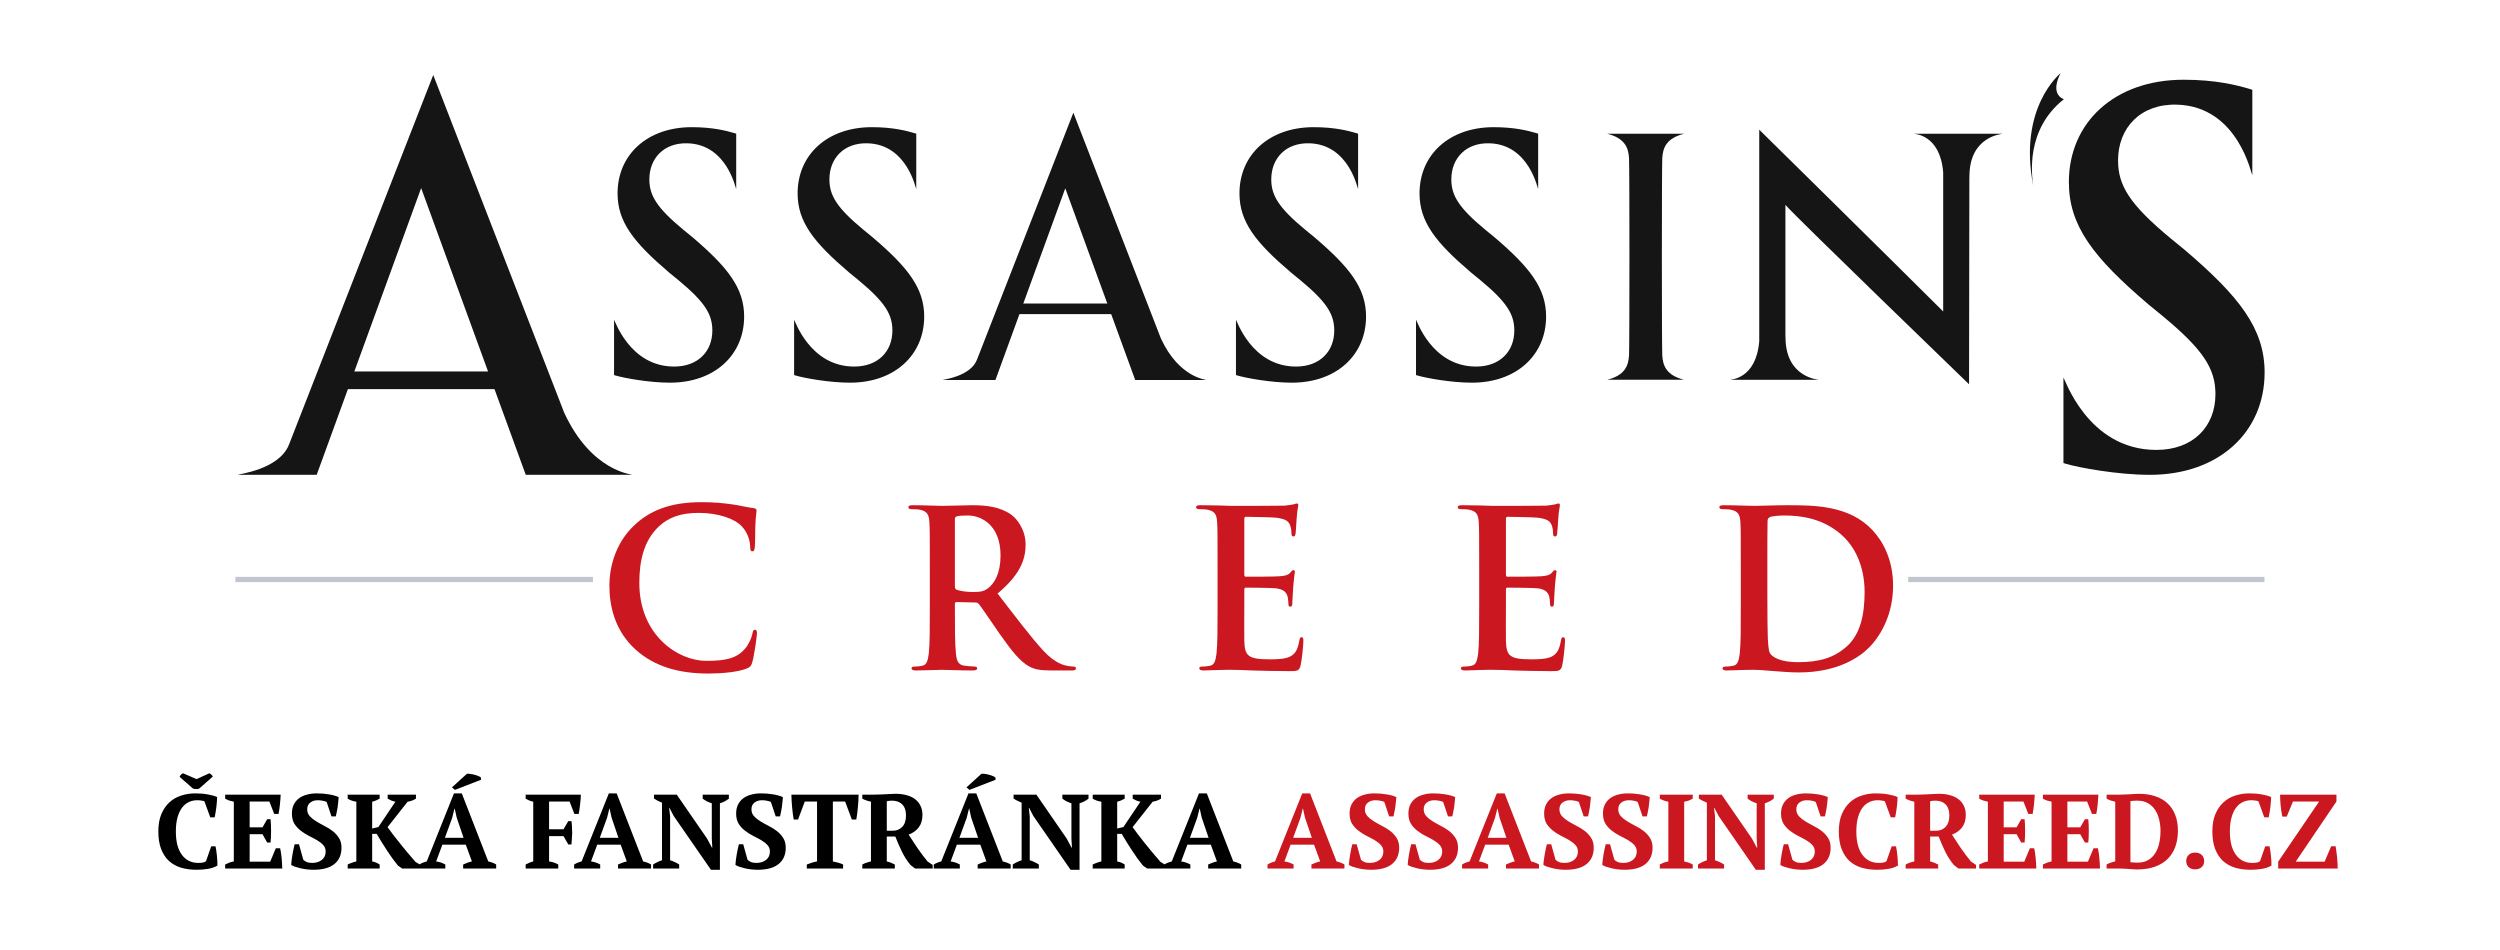 <svg width="308" height="117" viewBox="0 0 308 117" fill="none" xmlns="http://www.w3.org/2000/svg">
<path d="M29 71.718H73.049V71.069H29V71.718Z" fill="#C1C6CE"/>
<path d="M235.088 71.718H278.981V71.069H235.088V71.718Z" fill="#C1C6CE"/>
<path d="M78.32 80.044C75.756 77.728 75.076 74.712 75.076 72.1C75.076 70.268 75.625 67.09 78.137 64.721C80.021 62.943 82.506 61.867 86.405 61.867C88.026 61.867 88.994 61.975 90.198 62.136C91.192 62.27 92.029 62.512 92.814 62.593C93.102 62.62 93.207 62.755 93.207 62.916C93.207 63.132 93.128 63.456 93.075 64.398C93.023 65.286 93.049 66.767 92.998 67.307C92.971 67.71 92.919 67.925 92.683 67.925C92.474 67.925 92.422 67.71 92.422 67.333C92.395 66.498 92.055 65.555 91.401 64.856C90.538 63.912 88.498 63.186 86.09 63.186C83.814 63.186 82.323 63.778 81.171 64.856C79.262 66.66 78.765 69.218 78.765 71.829C78.765 78.24 83.501 81.417 87.007 81.417C89.334 81.417 90.747 81.148 91.794 79.91C92.238 79.397 92.579 78.617 92.683 78.132C92.762 77.701 92.814 77.594 93.023 77.594C93.207 77.594 93.259 77.782 93.259 77.997C93.259 78.321 92.945 80.664 92.683 81.579C92.552 82.037 92.448 82.172 92.004 82.36C90.957 82.791 88.968 82.98 87.294 82.98C83.71 82.98 80.701 82.172 78.32 80.044Z" fill="#CB1720"/>
<path d="M117.642 72.181C117.642 72.477 117.695 72.585 117.877 72.665C118.427 72.853 119.212 72.934 119.865 72.934C120.912 72.934 121.253 72.826 121.723 72.477C122.508 71.885 123.267 70.645 123.267 68.438C123.267 64.613 120.807 63.509 119.264 63.509C118.61 63.509 118.138 63.536 117.877 63.616C117.695 63.671 117.642 63.778 117.642 63.994V72.181ZM114.555 70.053C114.555 65.959 114.555 65.205 114.502 64.343C114.45 63.427 114.241 62.998 113.378 62.809C113.168 62.755 112.723 62.728 112.357 62.728C112.07 62.728 111.912 62.674 111.912 62.485C111.912 62.297 112.095 62.243 112.488 62.243C113.875 62.243 115.523 62.324 116.072 62.324C116.962 62.324 118.95 62.243 119.76 62.243C121.409 62.243 123.162 62.404 124.575 63.401C125.307 63.913 126.354 65.286 126.354 67.09C126.354 69.083 125.542 70.914 122.9 73.123C125.229 76.139 127.034 78.535 128.577 80.206C130.043 81.768 131.115 81.956 131.508 82.037C131.795 82.091 132.031 82.117 132.241 82.117C132.45 82.117 132.555 82.199 132.555 82.334C132.555 82.548 132.371 82.602 132.057 82.602H129.572C128.106 82.602 127.453 82.468 126.773 82.091C125.647 81.472 124.653 80.206 123.188 78.132C122.142 76.651 120.939 74.819 120.598 74.416C120.468 74.254 120.311 74.227 120.127 74.227L117.851 74.173C117.72 74.173 117.642 74.227 117.642 74.389V74.766C117.642 77.27 117.642 79.397 117.772 80.528C117.851 81.311 118.008 81.903 118.793 82.01C119.185 82.064 119.76 82.117 120.075 82.117C120.284 82.117 120.389 82.199 120.389 82.334C120.389 82.522 120.206 82.602 119.865 82.602C118.348 82.602 116.412 82.522 116.02 82.522C115.523 82.522 113.875 82.602 112.828 82.602C112.488 82.602 112.304 82.522 112.304 82.334C112.304 82.199 112.409 82.117 112.723 82.117C113.116 82.117 113.43 82.064 113.665 82.01C114.188 81.903 114.319 81.311 114.425 80.528C114.555 79.397 114.555 77.27 114.555 74.793V70.053Z" fill="#CB1720"/>
<path d="M150.004 70.053C150.004 65.96 150.004 65.205 149.951 64.344C149.899 63.428 149.69 62.998 148.826 62.809C148.617 62.755 148.173 62.728 147.806 62.728C147.519 62.728 147.362 62.674 147.362 62.485C147.362 62.297 147.545 62.243 147.937 62.243C148.644 62.243 149.402 62.27 150.057 62.27C150.737 62.297 151.338 62.324 151.704 62.324C152.542 62.324 157.748 62.324 158.245 62.297C158.742 62.243 159.161 62.189 159.369 62.136C159.501 62.108 159.659 62.028 159.788 62.028C159.92 62.028 159.946 62.136 159.946 62.27C159.946 62.459 159.815 62.781 159.736 64.02C159.711 64.29 159.659 65.475 159.606 65.797C159.579 65.932 159.526 66.094 159.344 66.094C159.161 66.094 159.109 65.96 159.109 65.718C159.109 65.529 159.082 65.071 158.952 64.748C158.769 64.263 158.507 63.94 157.199 63.778C156.754 63.724 154.007 63.671 153.483 63.671C153.353 63.671 153.3 63.752 153.3 63.94V70.753C153.3 70.942 153.327 71.05 153.483 71.05C154.059 71.05 157.068 71.05 157.669 70.995C158.298 70.942 158.691 70.862 158.925 70.592C159.109 70.376 159.212 70.242 159.344 70.242C159.449 70.242 159.526 70.295 159.526 70.457C159.526 70.618 159.423 71.05 159.318 72.422C159.292 72.961 159.212 74.039 159.212 74.227C159.212 74.443 159.212 74.739 158.979 74.739C158.794 74.739 158.742 74.631 158.742 74.497C158.717 74.227 158.717 73.878 158.637 73.526C158.507 72.988 158.142 72.585 157.173 72.477C156.675 72.422 154.085 72.396 153.458 72.396C153.327 72.396 153.3 72.503 153.3 72.665V74.793C153.3 75.708 153.274 78.186 153.3 78.967C153.353 80.825 153.771 81.229 156.439 81.229C157.119 81.229 158.218 81.229 158.899 80.906C159.579 80.583 159.893 80.017 160.077 78.913C160.129 78.618 160.181 78.508 160.365 78.508C160.573 78.508 160.573 78.725 160.573 78.994C160.573 79.613 160.365 81.445 160.234 81.984C160.05 82.683 159.815 82.683 158.82 82.683C156.857 82.683 155.42 82.63 154.295 82.602C153.17 82.548 152.359 82.521 151.574 82.521C151.286 82.521 150.71 82.521 150.082 82.548C149.481 82.548 148.8 82.602 148.277 82.602C147.937 82.602 147.754 82.521 147.754 82.333C147.754 82.199 147.858 82.117 148.173 82.117C148.565 82.117 148.879 82.064 149.114 82.01C149.638 81.903 149.768 81.31 149.873 80.528C150.004 79.397 150.004 77.27 150.004 74.793V70.053Z" fill="#CB1720"/>
<path d="M182.236 70.053C182.236 65.96 182.236 65.205 182.182 64.344C182.131 63.428 181.923 62.998 181.058 62.809C180.85 62.755 180.404 62.728 180.038 62.728C179.751 62.728 179.594 62.674 179.594 62.485C179.594 62.297 179.777 62.243 180.169 62.243C180.875 62.243 181.633 62.27 182.288 62.27C182.968 62.297 183.57 62.324 183.937 62.324C184.774 62.324 189.979 62.324 190.477 62.297C190.975 62.243 191.394 62.189 191.602 62.136C191.733 62.108 191.889 62.028 192.021 62.028C192.151 62.028 192.177 62.136 192.177 62.27C192.177 62.459 192.046 62.781 191.967 64.02C191.943 64.29 191.889 65.475 191.838 65.797C191.81 65.932 191.759 66.094 191.576 66.094C191.394 66.094 191.34 65.96 191.34 65.718C191.34 65.529 191.314 65.071 191.184 64.748C190.999 64.263 190.739 63.94 189.429 63.778C188.985 63.724 186.238 63.671 185.716 63.671C185.585 63.671 185.531 63.752 185.531 63.94V70.753C185.531 70.942 185.558 71.05 185.716 71.05C186.291 71.05 189.301 71.05 189.901 70.995C190.528 70.942 190.922 70.862 191.157 70.592C191.34 70.376 191.445 70.242 191.576 70.242C191.681 70.242 191.759 70.295 191.759 70.457C191.759 70.618 191.654 71.05 191.551 72.422C191.522 72.961 191.445 74.039 191.445 74.227C191.445 74.443 191.445 74.739 191.209 74.739C191.027 74.739 190.975 74.631 190.975 74.497C190.947 74.227 190.947 73.878 190.87 73.526C190.739 72.988 190.372 72.585 189.404 72.477C188.907 72.422 186.317 72.396 185.69 72.396C185.558 72.396 185.531 72.503 185.531 72.665V74.793C185.531 75.708 185.506 78.186 185.531 78.967C185.585 80.825 186.003 81.229 188.672 81.229C189.352 81.229 190.451 81.229 191.132 80.906C191.81 80.583 192.126 80.017 192.308 78.913C192.361 78.618 192.413 78.508 192.596 78.508C192.806 78.508 192.806 78.725 192.806 78.994C192.806 79.613 192.596 81.445 192.465 81.984C192.283 82.683 192.046 82.683 191.052 82.683C189.09 82.683 187.652 82.63 186.525 82.602C185.401 82.548 184.589 82.521 183.805 82.521C183.518 82.521 182.943 82.521 182.314 82.548C181.712 82.548 181.032 82.602 180.509 82.602C180.169 82.602 179.986 82.521 179.986 82.333C179.986 82.199 180.09 82.117 180.404 82.117C180.796 82.117 181.112 82.064 181.346 82.01C181.869 81.903 182 81.31 182.106 80.528C182.236 79.397 182.236 77.27 182.236 74.793V70.053Z" fill="#CB1720"/>
<path d="M217.738 73.015C217.738 75.87 217.763 77.944 217.79 78.456C217.816 79.128 217.868 80.206 218.077 80.502C218.418 81.014 219.438 81.579 221.505 81.579C224.173 81.579 225.952 81.041 227.522 79.64C229.196 78.16 229.72 75.709 229.72 72.934C229.72 69.514 228.334 67.306 227.208 66.202C224.802 63.832 221.819 63.509 219.778 63.509C219.256 63.509 218.287 63.59 218.077 63.697C217.841 63.805 217.763 63.939 217.763 64.235C217.738 65.152 217.738 67.494 217.738 69.622V73.015ZM214.467 70.053C214.467 65.96 214.467 65.205 214.415 64.343C214.364 63.427 214.154 62.998 213.29 62.809C213.08 62.755 212.636 62.728 212.271 62.728C211.981 62.728 211.824 62.674 211.824 62.485C211.824 62.297 212.009 62.243 212.399 62.243C213.787 62.243 215.435 62.324 216.167 62.324C216.979 62.324 218.627 62.243 220.196 62.243C223.467 62.243 227.835 62.243 230.688 65.314C231.995 66.715 233.226 68.949 233.226 72.153C233.226 75.546 231.838 78.132 230.374 79.667C229.171 80.933 226.449 82.845 221.609 82.845C220.668 82.845 219.594 82.764 218.601 82.683C217.607 82.603 216.69 82.522 216.038 82.522C215.748 82.522 215.173 82.522 214.546 82.548C213.943 82.548 213.263 82.603 212.741 82.603C212.399 82.603 212.217 82.522 212.217 82.334C212.217 82.199 212.322 82.117 212.636 82.117C213.028 82.117 213.342 82.064 213.578 82.01C214.102 81.903 214.23 81.311 214.336 80.528C214.467 79.397 214.467 77.271 214.467 74.793V70.053Z" fill="#CB1720"/>
<path d="M204.791 43.747C204.726 42.447 204.726 20.818 204.791 19.519C204.854 18.136 205.362 17.012 207.476 16.479H198.012C200.124 17.012 200.632 18.136 200.698 19.519C200.762 20.818 200.762 42.447 200.698 43.747C200.632 45.128 200.124 46.251 198.012 46.787H207.476C205.362 46.251 204.854 45.128 204.791 43.747Z" fill="#151515"/>
<path d="M235.833 16.479C235.819 16.517 239.023 16.518 239.4 21.241V38.374C232.451 31.448 216.739 15.978 216.739 15.978V42.026C216.361 46.75 213.155 46.751 213.169 46.788H224.044C224.061 46.749 219.972 46.557 219.972 41.533L219.963 41.188V25.244C221.512 26.999 242.192 46.944 242.588 47.345L242.625 22.078L242.633 21.735C242.633 16.709 246.725 16.52 246.705 16.479H235.833Z" fill="#151515"/>
<path d="M69.509 50.844L53.374 9.239L35.608 54.762C34.388 57.89 29.259 58.415 29.302 58.495H39.017L51.886 23.17L64.772 58.495H77.853C77.934 58.415 72.899 58.167 69.509 50.844Z" fill="#151515"/>
<path d="M143.025 41.702L132.238 13.884L120.359 44.322C119.543 46.411 116.114 46.764 116.143 46.817H122.638L131.242 23.199L139.858 46.817H148.604C148.658 46.764 145.292 46.599 143.025 41.702Z" fill="#151515"/>
<path d="M250.497 22.883C250.32 21.613 249.51 15.996 254.264 12.227C252.431 11.466 253.883 9 253.883 9C253.883 9 248.595 13.205 250.497 22.883Z" fill="#151515"/>
<path d="M62.825 45.765H40.048V47.94H62.825V45.765Z" fill="#151515"/>
<path d="M139.138 37.394H123.941V38.699H139.138V37.394Z" fill="#151515"/>
<path d="M269.143 30.775L267.43 29.374C262.352 25.171 260.944 22.837 260.944 19.764C260.944 15.763 263.698 12.754 268.227 12.893C275.839 13.128 277.39 21.702 277.487 21.568V11.061C277.391 11.023 277.283 10.987 277.16 10.958C275.57 10.491 273.002 9.823 269.021 9.823C260.514 9.823 254.884 15.095 254.884 22.433C254.884 27.84 257.921 31.735 264.652 37.472L264.741 37.548L266.454 38.949C271.534 43.153 272.942 45.486 272.942 48.559C272.942 52.56 270.189 55.43 265.659 55.43C257.115 55.43 254.314 46.404 254.216 46.536V57.045C254.311 57.083 254.419 57.12 254.541 57.148C256.131 57.614 260.884 58.499 264.864 58.499C273.371 58.499 279 53.228 279 45.888C279 40.484 275.875 36.512 269.143 30.775Z" fill="#151515"/>
<path d="M184.107 29.217L182.997 28.312C179.714 25.594 178.803 24.084 178.803 22.097C178.803 19.51 180.586 17.564 183.512 17.654C188.435 17.806 189.438 23.35 189.501 23.264V16.469C189.44 16.445 189.369 16.421 189.29 16.403C188.261 16.102 186.601 15.668 184.027 15.668C178.526 15.668 174.886 19.076 174.886 23.824C174.886 27.319 176.849 29.838 181.202 33.548L181.259 33.597L182.366 34.502C185.652 37.221 186.563 38.73 186.563 40.718C186.563 43.306 184.782 45.16 181.851 45.16C176.328 45.16 174.515 39.323 174.452 39.409V46.205C174.515 46.229 174.584 46.253 174.664 46.271C175.692 46.573 178.765 47.146 181.338 47.146C186.839 47.146 190.48 43.737 190.48 38.991C190.48 35.495 188.46 32.927 184.107 29.217Z" fill="#151515"/>
<path d="M161.924 29.217L160.814 28.312C157.531 25.594 156.62 24.084 156.62 22.097C156.62 19.51 158.403 17.564 161.329 17.654C166.252 17.806 167.255 23.35 167.318 23.264V16.469C167.257 16.445 167.186 16.421 167.107 16.403C166.078 16.102 164.418 15.668 161.844 15.668C156.343 15.668 152.702 19.076 152.702 23.824C152.702 27.319 154.666 29.838 159.019 33.548L159.076 33.597L160.183 34.502C163.469 37.221 164.38 38.73 164.38 40.718C164.38 43.306 162.599 45.16 159.668 45.16C154.145 45.16 152.332 39.323 152.27 39.409V46.205C152.332 46.229 152.401 46.253 152.481 46.271C153.509 46.573 156.582 47.146 159.155 47.146C164.658 47.146 168.297 43.737 168.297 38.991C168.297 35.495 166.277 32.927 161.924 29.217Z" fill="#151515"/>
<path d="M107.487 29.217L106.38 28.312C103.094 25.594 102.184 24.084 102.184 22.097C102.184 19.51 103.967 17.564 106.895 17.654C111.818 17.806 112.819 23.35 112.883 23.264V16.469C112.82 16.445 112.751 16.421 112.671 16.403C111.643 16.102 109.982 15.668 107.408 15.668C101.906 15.668 98.266 19.076 98.266 23.824C98.266 27.319 100.231 29.838 104.584 33.548L104.64 33.597L105.749 34.502C109.032 37.221 109.943 38.73 109.943 40.718C109.943 43.306 108.163 45.16 105.233 45.16C99.709 45.16 97.897 39.323 97.834 39.409V46.205C97.896 46.229 97.965 46.253 98.044 46.271C99.073 46.573 102.146 47.146 104.721 47.146C110.22 47.146 113.861 43.737 113.861 38.991C113.861 35.495 111.841 32.927 107.487 29.217Z" fill="#151515"/>
<path d="M85.305 29.217L84.196 28.312C80.912 25.594 80.001 24.084 80.001 22.097C80.001 19.51 81.784 17.564 84.711 17.654C89.634 17.806 90.635 23.35 90.7 23.264V16.469C90.638 16.445 90.567 16.421 90.488 16.403C89.46 16.102 87.799 15.668 85.225 15.668C79.724 15.668 76.083 19.076 76.083 23.824C76.083 27.319 78.048 29.838 82.4 33.548L82.458 33.597L83.565 34.502C86.85 37.221 87.761 38.73 87.761 40.718C87.761 43.306 85.98 45.16 83.05 45.16C77.526 45.16 75.714 39.323 75.651 39.409V46.205C75.713 46.229 75.782 46.253 75.862 46.271C76.89 46.573 79.964 47.146 82.537 47.146C88.038 47.146 91.678 43.737 91.678 38.991C91.678 35.495 89.658 32.927 85.305 29.217Z" fill="#151515"/>
<path d="M26.02 104.27H26.553C26.588 104.409 26.618 104.578 26.644 104.777C26.679 104.968 26.705 105.176 26.722 105.401C26.748 105.618 26.765 105.834 26.774 106.051C26.783 106.268 26.787 106.463 26.787 106.636C26.484 106.827 26.102 106.961 25.643 107.039C25.192 107.117 24.729 107.156 24.252 107.156C23.533 107.156 22.878 107.069 22.289 106.896C21.708 106.714 21.21 106.432 20.794 106.051C20.387 105.661 20.07 105.171 19.845 104.582C19.62 103.984 19.507 103.269 19.507 102.437C19.507 101.614 19.628 100.907 19.871 100.318C20.122 99.72 20.456 99.23 20.872 98.849C21.288 98.468 21.769 98.19 22.315 98.017C22.87 97.835 23.45 97.744 24.057 97.744C24.629 97.744 25.145 97.787 25.604 97.874C26.072 97.952 26.453 98.06 26.748 98.199C26.748 98.338 26.739 98.515 26.722 98.732C26.713 98.949 26.692 99.178 26.657 99.421C26.631 99.655 26.596 99.889 26.553 100.123C26.518 100.348 26.484 100.539 26.449 100.695H25.903L25.188 98.732C25.11 98.689 24.984 98.654 24.811 98.628C24.638 98.602 24.46 98.589 24.278 98.589C23.923 98.589 23.589 98.663 23.277 98.81C22.965 98.949 22.688 99.174 22.445 99.486C22.202 99.798 22.012 100.201 21.873 100.695C21.734 101.18 21.665 101.765 21.665 102.45C21.665 103.689 21.912 104.643 22.406 105.31C22.9 105.977 23.572 106.311 24.421 106.311C24.664 106.311 24.867 106.294 25.032 106.259C25.205 106.216 25.322 106.159 25.383 106.09L26.02 104.27ZM25.773 95.274C25.842 95.274 25.925 95.322 26.02 95.417C26.124 95.504 26.189 95.59 26.215 95.677L24.564 97.133C24.529 97.159 24.477 97.181 24.408 97.198C24.339 97.207 24.261 97.211 24.174 97.211C24.096 97.211 24.018 97.207 23.94 97.198C23.871 97.181 23.81 97.159 23.758 97.133L22.133 95.716C22.159 95.621 22.215 95.525 22.302 95.43C22.397 95.326 22.488 95.274 22.575 95.274L24.213 95.989L25.773 95.274ZM34.578 97.9C34.561 98.29 34.531 98.693 34.487 99.109C34.444 99.525 34.388 99.915 34.319 100.279H33.785L33.188 98.745H30.756V101.93H32.343L32.914 100.929H33.331C33.374 101.354 33.395 101.826 33.395 102.346C33.395 102.866 33.374 103.351 33.331 103.802H32.914L32.343 102.775H30.756V106.155H33.291L33.98 104.504H34.514C34.548 104.669 34.583 104.855 34.617 105.063C34.652 105.271 34.678 105.488 34.696 105.713C34.721 105.93 34.739 106.151 34.748 106.376C34.765 106.601 34.773 106.809 34.773 107H27.741V106.506C27.888 106.428 28.052 106.354 28.235 106.285C28.416 106.216 28.607 106.164 28.806 106.129V98.771C28.633 98.736 28.447 98.689 28.247 98.628C28.057 98.559 27.888 98.481 27.741 98.394V97.9H34.578ZM37.367 105.921C37.462 106.016 37.597 106.107 37.77 106.194C37.944 106.272 38.173 106.311 38.459 106.311C38.936 106.311 39.33 106.19 39.642 105.947C39.963 105.696 40.123 105.349 40.123 104.907C40.123 104.586 40.019 104.318 39.811 104.101C39.612 103.884 39.356 103.685 39.044 103.503C38.732 103.321 38.398 103.143 38.043 102.97C37.688 102.788 37.354 102.576 37.042 102.333C36.73 102.09 36.47 101.804 36.262 101.475C36.063 101.137 35.963 100.721 35.963 100.227C35.963 99.802 36.041 99.434 36.197 99.122C36.353 98.81 36.566 98.554 36.834 98.355C37.111 98.147 37.437 97.995 37.809 97.9C38.182 97.796 38.585 97.744 39.018 97.744C39.547 97.744 40.036 97.783 40.487 97.861C40.947 97.93 41.358 98.043 41.722 98.199C41.714 98.372 41.696 98.572 41.67 98.797C41.653 99.022 41.627 99.248 41.592 99.473C41.557 99.69 41.519 99.898 41.475 100.097C41.441 100.288 41.406 100.448 41.371 100.578H40.838L40.24 98.797C40.136 98.745 39.98 98.697 39.772 98.654C39.573 98.611 39.365 98.589 39.148 98.589C38.784 98.589 38.477 98.684 38.225 98.875C37.974 99.066 37.848 99.343 37.848 99.707C37.848 100.036 37.952 100.318 38.16 100.552C38.368 100.777 38.628 100.985 38.94 101.176C39.252 101.367 39.59 101.557 39.954 101.748C40.327 101.93 40.669 102.142 40.981 102.385C41.293 102.628 41.553 102.914 41.761 103.243C41.969 103.564 42.073 103.962 42.073 104.439C42.073 105.306 41.779 105.977 41.189 106.454C40.608 106.922 39.751 107.156 38.615 107.156C38.338 107.156 38.056 107.139 37.77 107.104C37.493 107.069 37.228 107.022 36.977 106.961C36.726 106.9 36.501 106.835 36.301 106.766C36.111 106.697 35.968 106.623 35.872 106.545C35.881 106.346 35.903 106.133 35.937 105.908C35.972 105.674 36.007 105.444 36.041 105.219C36.084 104.985 36.128 104.764 36.171 104.556C36.215 104.348 36.258 104.166 36.301 104.01H36.834L37.367 105.921ZM47.762 97.9H51.246V98.394C51.099 98.489 50.93 98.572 50.739 98.641C50.548 98.702 50.375 98.745 50.219 98.771L47.749 101.904C47.949 102.181 48.182 102.498 48.451 102.853C48.72 103.2 49.006 103.564 49.309 103.945C49.612 104.318 49.925 104.699 50.245 105.089C50.566 105.47 50.878 105.834 51.181 106.181L51.805 106.558V107H49.543L49.023 106.636C48.815 106.376 48.594 106.09 48.36 105.778C48.135 105.457 47.91 105.128 47.684 104.79C47.459 104.443 47.238 104.097 47.021 103.75C46.804 103.403 46.601 103.065 46.41 102.736H45.851V106.129C46.042 106.164 46.215 106.216 46.371 106.285C46.527 106.354 46.661 106.428 46.774 106.506V107H42.835V106.506C43.008 106.419 43.186 106.346 43.368 106.285C43.55 106.216 43.728 106.164 43.901 106.129V98.771C43.702 98.745 43.507 98.697 43.316 98.628C43.134 98.559 42.974 98.481 42.835 98.394V97.9H46.774V98.394C46.661 98.463 46.523 98.533 46.358 98.602C46.202 98.671 46.033 98.728 45.851 98.771V102.073L46.618 101.891L48.711 98.771C48.538 98.736 48.364 98.684 48.191 98.615C48.026 98.537 47.883 98.463 47.762 98.394V97.9ZM54.863 107H51.652V106.506C51.791 106.419 51.938 106.346 52.094 106.285C52.259 106.216 52.419 106.164 52.575 106.129L55.929 97.744H56.891L60.154 106.129C60.328 106.164 60.501 106.216 60.674 106.285C60.848 106.346 60.999 106.419 61.129 106.506V107H57.06V106.506C57.225 106.428 57.403 106.354 57.593 106.285C57.784 106.216 57.966 106.164 58.139 106.129L57.385 104.062H54.499L53.732 106.129C54.131 106.181 54.508 106.307 54.863 106.506V107ZM54.811 103.217H57.112L56.267 100.734L56.02 99.616H55.994L55.708 100.76L54.811 103.217ZM57.528 95.326C57.667 95.317 57.823 95.326 57.996 95.352C58.178 95.378 58.352 95.417 58.516 95.469C58.69 95.512 58.841 95.564 58.971 95.625C59.11 95.686 59.205 95.746 59.257 95.807V96.067L56.046 97.315L55.682 97.003L57.528 95.326ZM67.646 106.129C68.045 106.181 68.422 106.307 68.777 106.506V107H64.76V106.506C64.899 106.428 65.046 106.359 65.202 106.298C65.358 106.229 65.523 106.172 65.696 106.129V98.771C65.497 98.728 65.319 98.671 65.163 98.602C65.016 98.533 64.881 98.463 64.76 98.394V97.9H71.559C71.559 98.073 71.55 98.264 71.533 98.472C71.516 98.671 71.494 98.879 71.468 99.096C71.451 99.304 71.425 99.512 71.39 99.72C71.364 99.919 71.334 100.106 71.299 100.279H70.766L70.168 98.745H67.646V102.164H69.427L70.012 101.163H70.402C70.437 101.388 70.458 101.627 70.467 101.878C70.484 102.129 70.493 102.381 70.493 102.632C70.484 102.892 70.471 103.143 70.454 103.386C70.445 103.629 70.428 103.845 70.402 104.036H70.012L69.427 103.009H67.646V106.129ZM73.944 107H70.733V106.506C70.872 106.419 71.019 106.346 71.175 106.285C71.34 106.216 71.5 106.164 71.656 106.129L75.01 97.744H75.972L79.235 106.129C79.409 106.164 79.582 106.216 79.755 106.285C79.929 106.346 80.08 106.419 80.21 106.506V107H76.141V106.506C76.306 106.428 76.484 106.354 76.674 106.285C76.865 106.216 77.047 106.164 77.22 106.129L76.466 104.062H73.58L72.813 106.129C73.212 106.181 73.589 106.307 73.944 106.506V107ZM73.892 103.217H76.193L75.348 100.734L75.101 99.616H75.075L74.789 100.76L73.892 103.217ZM86.574 97.9H89.798V98.394C89.633 98.524 89.451 98.641 89.252 98.745C89.053 98.84 88.866 98.914 88.693 98.966V107.156H87.588L82.999 100.526L82.479 99.525H82.44L82.557 100.565V105.986C82.73 106.029 82.921 106.103 83.129 106.207C83.346 106.302 83.528 106.402 83.675 106.506V107H80.464V106.506C80.62 106.402 80.789 106.307 80.971 106.22C81.162 106.125 81.357 106.047 81.556 105.986V98.888C81.383 98.819 81.209 98.741 81.036 98.654C80.863 98.567 80.707 98.476 80.568 98.381V97.9H83.376L87.107 103.308L87.705 104.426H87.757L87.692 103.308V98.966C87.484 98.897 87.28 98.814 87.081 98.719C86.89 98.615 86.721 98.507 86.574 98.394V97.9ZM92.097 105.921C92.192 106.016 92.326 106.107 92.5 106.194C92.673 106.272 92.903 106.311 93.189 106.311C93.665 106.311 94.06 106.19 94.372 105.947C94.692 105.696 94.853 105.349 94.853 104.907C94.853 104.586 94.749 104.318 94.541 104.101C94.341 103.884 94.086 103.685 93.774 103.503C93.462 103.321 93.128 103.143 92.773 102.97C92.417 102.788 92.084 102.576 91.772 102.333C91.46 102.09 91.2 101.804 90.992 101.475C90.792 101.137 90.693 100.721 90.693 100.227C90.693 99.802 90.771 99.434 90.927 99.122C91.083 98.81 91.295 98.554 91.564 98.355C91.841 98.147 92.166 97.995 92.539 97.9C92.911 97.796 93.314 97.744 93.748 97.744C94.276 97.744 94.766 97.783 95.217 97.861C95.676 97.93 96.088 98.043 96.452 98.199C96.443 98.372 96.426 98.572 96.4 98.797C96.382 99.022 96.356 99.248 96.322 99.473C96.287 99.69 96.248 99.898 96.205 100.097C96.17 100.288 96.135 100.448 96.101 100.578H95.568L94.97 98.797C94.866 98.745 94.71 98.697 94.502 98.654C94.302 98.611 94.094 98.589 93.878 98.589C93.514 98.589 93.206 98.684 92.955 98.875C92.703 99.066 92.578 99.343 92.578 99.707C92.578 100.036 92.682 100.318 92.89 100.552C93.098 100.777 93.358 100.985 93.67 101.176C93.982 101.367 94.32 101.557 94.684 101.748C95.056 101.93 95.399 102.142 95.711 102.385C96.023 102.628 96.283 102.914 96.491 103.243C96.699 103.564 96.803 103.962 96.803 104.439C96.803 105.306 96.508 105.977 95.919 106.454C95.338 106.922 94.48 107.156 93.345 107.156C93.067 107.156 92.786 107.139 92.5 107.104C92.222 107.069 91.958 107.022 91.707 106.961C91.455 106.9 91.23 106.835 91.031 106.766C90.84 106.697 90.697 106.623 90.602 106.545C90.61 106.346 90.632 106.133 90.667 105.908C90.701 105.674 90.736 105.444 90.771 105.219C90.814 104.985 90.857 104.764 90.901 104.556C90.944 104.348 90.987 104.166 91.031 104.01H91.564L92.097 105.921ZM103.87 107H99.398V106.506C99.571 106.437 99.766 106.367 99.983 106.298C100.208 106.22 100.433 106.164 100.659 106.129V98.745H99.151L98.319 100.968H97.786C97.751 100.795 97.716 100.574 97.682 100.305C97.647 100.036 97.617 99.759 97.591 99.473C97.565 99.187 97.543 98.905 97.526 98.628C97.508 98.342 97.5 98.099 97.5 97.9H105.781C105.781 98.108 105.772 98.351 105.755 98.628C105.737 98.905 105.716 99.187 105.69 99.473C105.664 99.759 105.633 100.036 105.599 100.305C105.564 100.565 105.529 100.786 105.495 100.968H104.949L104.117 98.745H102.609V106.129C102.834 106.172 103.055 106.224 103.272 106.285C103.497 106.346 103.696 106.419 103.87 106.506V107ZM109.252 106.129C109.451 106.172 109.629 106.229 109.785 106.298C109.941 106.367 110.092 106.437 110.24 106.506V107H106.236V106.506C106.426 106.402 106.608 106.324 106.782 106.272C106.955 106.211 107.128 106.164 107.302 106.129V98.771C106.868 98.676 106.513 98.55 106.236 98.394V97.9H107.614C107.787 97.9 107.982 97.896 108.199 97.887C108.424 97.878 108.658 97.87 108.901 97.861C109.143 97.844 109.39 97.831 109.642 97.822C109.893 97.805 110.136 97.796 110.37 97.796C110.846 97.796 111.284 97.852 111.683 97.965C112.09 98.069 112.437 98.229 112.723 98.446C113.017 98.663 113.243 98.936 113.399 99.265C113.563 99.586 113.646 99.963 113.646 100.396C113.646 101.02 113.494 101.531 113.191 101.93C112.887 102.329 112.471 102.628 111.943 102.827C112.289 103.373 112.658 103.932 113.048 104.504C113.438 105.067 113.849 105.613 114.283 106.142L114.907 106.558V107H112.736L112.177 106.571C111.778 106.094 111.423 105.544 111.111 104.92C110.807 104.287 110.539 103.668 110.305 103.061H109.252V106.129ZM109.902 98.641C109.633 98.641 109.416 98.667 109.252 98.719V102.346H110.019C110.461 102.346 110.838 102.19 111.15 101.878C111.462 101.557 111.618 101.085 111.618 100.461C111.618 100.14 111.574 99.867 111.488 99.642C111.401 99.408 111.28 99.217 111.124 99.07C110.968 98.923 110.786 98.814 110.578 98.745C110.37 98.676 110.144 98.641 109.902 98.641ZM118.251 107H115.04V106.506C115.179 106.419 115.326 106.346 115.482 106.285C115.647 106.216 115.807 106.164 115.963 106.129L119.317 97.744H120.279L123.542 106.129C123.715 106.164 123.889 106.216 124.062 106.285C124.235 106.346 124.387 106.419 124.517 106.506V107H120.448V106.506C120.613 106.428 120.79 106.354 120.981 106.285C121.172 106.216 121.354 106.164 121.527 106.129L120.773 104.062H117.887L117.12 106.129C117.519 106.181 117.896 106.307 118.251 106.506V107ZM118.199 103.217H120.5L119.655 100.734L119.408 99.616H119.382L119.096 100.76L118.199 103.217ZM120.916 95.326C121.055 95.317 121.211 95.326 121.384 95.352C121.566 95.378 121.739 95.417 121.904 95.469C122.077 95.512 122.229 95.564 122.359 95.625C122.498 95.686 122.593 95.746 122.645 95.807V96.067L119.434 97.315L119.07 97.003L120.916 95.326ZM130.881 97.9H134.105V98.394C133.94 98.524 133.758 98.641 133.559 98.745C133.359 98.84 133.173 98.914 133 98.966V107.156H131.895L127.306 100.526L126.786 99.525H126.747L126.864 100.565V105.986C127.037 106.029 127.228 106.103 127.436 106.207C127.652 106.302 127.834 106.402 127.982 106.506V107H124.771V106.506C124.927 106.402 125.096 106.307 125.278 106.22C125.468 106.125 125.663 106.047 125.863 105.986V98.888C125.689 98.819 125.516 98.741 125.343 98.654C125.169 98.567 125.013 98.476 124.875 98.381V97.9H127.683L131.414 103.308L132.012 104.426H132.064L131.999 103.308V98.966C131.791 98.897 131.587 98.814 131.388 98.719C131.197 98.615 131.028 98.507 130.881 98.394V97.9ZM139.549 97.9H143.033V98.394C142.886 98.489 142.717 98.572 142.526 98.641C142.336 98.702 142.162 98.745 142.006 98.771L139.536 101.904C139.736 102.181 139.97 102.498 140.238 102.853C140.507 103.2 140.793 103.564 141.096 103.945C141.4 104.318 141.712 104.699 142.032 105.089C142.353 105.47 142.665 105.834 142.968 106.181L143.592 106.558V107H141.33L140.81 106.636C140.602 106.376 140.381 106.09 140.147 105.778C139.922 105.457 139.697 105.128 139.471 104.79C139.246 104.443 139.025 104.097 138.808 103.75C138.592 103.403 138.388 103.065 138.197 102.736H137.638V106.129C137.829 106.164 138.002 106.216 138.158 106.285C138.314 106.354 138.449 106.428 138.561 106.506V107H134.622V106.506C134.796 106.419 134.973 106.346 135.155 106.285C135.337 106.216 135.515 106.164 135.688 106.129V98.771C135.489 98.745 135.294 98.697 135.103 98.628C134.921 98.559 134.761 98.481 134.622 98.394V97.9H138.561V98.394C138.449 98.463 138.31 98.533 138.145 98.602C137.989 98.671 137.82 98.728 137.638 98.771V102.073L138.405 101.891L140.498 98.771C140.325 98.736 140.152 98.684 139.978 98.615C139.814 98.537 139.671 98.463 139.549 98.394V97.9ZM146.65 107H143.439V106.506C143.578 106.419 143.725 106.346 143.881 106.285C144.046 106.216 144.206 106.164 144.362 106.129L147.716 97.744H148.678L151.941 106.129C152.115 106.164 152.288 106.216 152.461 106.285C152.635 106.346 152.786 106.419 152.916 106.506V107H148.847V106.506C149.012 106.428 149.19 106.354 149.38 106.285C149.571 106.216 149.753 106.164 149.926 106.129L149.172 104.062H146.286L145.519 106.129C145.918 106.181 146.295 106.307 146.65 106.506V107ZM146.598 103.217H148.899L148.054 100.734L147.807 99.616H147.781L147.495 100.76L146.598 103.217Z" fill="black"/>
<path d="M159.371 107H156.16V106.506C156.299 106.419 156.446 106.346 156.602 106.285C156.767 106.216 156.927 106.164 157.083 106.129L160.437 97.744H161.399L164.662 106.129C164.835 106.164 165.009 106.216 165.182 106.285C165.355 106.346 165.507 106.419 165.637 106.506V107H161.568V106.506C161.733 106.428 161.91 106.354 162.101 106.285C162.292 106.216 162.474 106.164 162.647 106.129L161.893 104.062H159.007L158.24 106.129C158.639 106.181 159.016 106.307 159.371 106.506V107ZM159.319 103.217H161.62L160.775 100.734L160.528 99.616H160.502L160.216 100.76L159.319 103.217ZM167.672 105.921C167.767 106.016 167.902 106.107 168.075 106.194C168.248 106.272 168.478 106.311 168.764 106.311C169.241 106.311 169.635 106.19 169.947 105.947C170.268 105.696 170.428 105.349 170.428 104.907C170.428 104.586 170.324 104.318 170.116 104.101C169.917 103.884 169.661 103.685 169.349 103.503C169.037 103.321 168.703 103.143 168.348 102.97C167.993 102.788 167.659 102.576 167.347 102.333C167.035 102.09 166.775 101.804 166.567 101.475C166.368 101.137 166.268 100.721 166.268 100.227C166.268 99.802 166.346 99.434 166.502 99.122C166.658 98.81 166.87 98.554 167.139 98.355C167.416 98.147 167.741 97.995 168.114 97.9C168.487 97.796 168.89 97.744 169.323 97.744C169.852 97.744 170.341 97.783 170.792 97.861C171.251 97.93 171.663 98.043 172.027 98.199C172.018 98.372 172.001 98.572 171.975 98.797C171.958 99.022 171.932 99.248 171.897 99.473C171.862 99.69 171.823 99.898 171.78 100.097C171.745 100.288 171.711 100.448 171.676 100.578H171.143L170.545 98.797C170.441 98.745 170.285 98.697 170.077 98.654C169.878 98.611 169.67 98.589 169.453 98.589C169.089 98.589 168.781 98.684 168.53 98.875C168.279 99.066 168.153 99.343 168.153 99.707C168.153 100.036 168.257 100.318 168.465 100.552C168.673 100.777 168.933 100.985 169.245 101.176C169.557 101.367 169.895 101.557 170.259 101.748C170.632 101.93 170.974 102.142 171.286 102.385C171.598 102.628 171.858 102.914 172.066 103.243C172.274 103.564 172.378 103.962 172.378 104.439C172.378 105.306 172.083 105.977 171.494 106.454C170.913 106.922 170.055 107.156 168.92 107.156C168.643 107.156 168.361 107.139 168.075 107.104C167.798 107.069 167.533 107.022 167.282 106.961C167.031 106.9 166.805 106.835 166.606 106.766C166.415 106.697 166.272 106.623 166.177 106.545C166.186 106.346 166.207 106.133 166.242 105.908C166.277 105.674 166.311 105.444 166.346 105.219C166.389 104.985 166.433 104.764 166.476 104.556C166.519 104.348 166.563 104.166 166.606 104.01H167.139L167.672 105.921ZM174.921 105.921C175.016 106.016 175.151 106.107 175.324 106.194C175.497 106.272 175.727 106.311 176.013 106.311C176.49 106.311 176.884 106.19 177.196 105.947C177.517 105.696 177.677 105.349 177.677 104.907C177.677 104.586 177.573 104.318 177.365 104.101C177.166 103.884 176.91 103.685 176.598 103.503C176.286 103.321 175.952 103.143 175.597 102.97C175.242 102.788 174.908 102.576 174.596 102.333C174.284 102.09 174.024 101.804 173.816 101.475C173.617 101.137 173.517 100.721 173.517 100.227C173.517 99.802 173.595 99.434 173.751 99.122C173.907 98.81 174.119 98.554 174.388 98.355C174.665 98.147 174.99 97.995 175.363 97.9C175.736 97.796 176.139 97.744 176.572 97.744C177.101 97.744 177.59 97.783 178.041 97.861C178.5 97.93 178.912 98.043 179.276 98.199C179.267 98.372 179.25 98.572 179.224 98.797C179.207 99.022 179.181 99.248 179.146 99.473C179.111 99.69 179.072 99.898 179.029 100.097C178.994 100.288 178.96 100.448 178.925 100.578H178.392L177.794 98.797C177.69 98.745 177.534 98.697 177.326 98.654C177.127 98.611 176.919 98.589 176.702 98.589C176.338 98.589 176.03 98.684 175.779 98.875C175.528 99.066 175.402 99.343 175.402 99.707C175.402 100.036 175.506 100.318 175.714 100.552C175.922 100.777 176.182 100.985 176.494 101.176C176.806 101.367 177.144 101.557 177.508 101.748C177.881 101.93 178.223 102.142 178.535 102.385C178.847 102.628 179.107 102.914 179.315 103.243C179.523 103.564 179.627 103.962 179.627 104.439C179.627 105.306 179.332 105.977 178.743 106.454C178.162 106.922 177.304 107.156 176.169 107.156C175.892 107.156 175.61 107.139 175.324 107.104C175.047 107.069 174.782 107.022 174.531 106.961C174.28 106.9 174.054 106.835 173.855 106.766C173.664 106.697 173.521 106.623 173.426 106.545C173.435 106.346 173.456 106.133 173.491 105.908C173.526 105.674 173.56 105.444 173.595 105.219C173.638 104.985 173.682 104.764 173.725 104.556C173.768 104.348 173.812 104.166 173.855 104.01H174.388L174.921 105.921ZM183.34 107H180.129V106.506C180.268 106.419 180.415 106.346 180.571 106.285C180.736 106.216 180.896 106.164 181.052 106.129L184.406 97.744H185.368L188.631 106.129C188.804 106.164 188.978 106.216 189.151 106.285C189.324 106.346 189.476 106.419 189.606 106.506V107H185.537V106.506C185.702 106.428 185.879 106.354 186.07 106.285C186.261 106.216 186.443 106.164 186.616 106.129L185.862 104.062H182.976L182.209 106.129C182.608 106.181 182.985 106.307 183.34 106.506V107ZM183.288 103.217H185.589L184.744 100.734L184.497 99.616H184.471L184.185 100.76L183.288 103.217ZM191.641 105.921C191.736 106.016 191.87 106.107 192.044 106.194C192.217 106.272 192.447 106.311 192.733 106.311C193.209 106.311 193.604 106.19 193.916 105.947C194.236 105.696 194.397 105.349 194.397 104.907C194.397 104.586 194.293 104.318 194.085 104.101C193.885 103.884 193.63 103.685 193.318 103.503C193.006 103.321 192.672 103.143 192.317 102.97C191.961 102.788 191.628 102.576 191.316 102.333C191.004 102.09 190.744 101.804 190.536 101.475C190.336 101.137 190.237 100.721 190.237 100.227C190.237 99.802 190.315 99.434 190.471 99.122C190.627 98.81 190.839 98.554 191.108 98.355C191.385 98.147 191.71 97.995 192.083 97.9C192.455 97.796 192.858 97.744 193.292 97.744C193.82 97.744 194.31 97.783 194.761 97.861C195.22 97.93 195.632 98.043 195.996 98.199C195.987 98.372 195.97 98.572 195.944 98.797C195.926 99.022 195.9 99.248 195.866 99.473C195.831 99.69 195.792 99.898 195.749 100.097C195.714 100.288 195.679 100.448 195.645 100.578H195.112L194.514 98.797C194.41 98.745 194.254 98.697 194.046 98.654C193.846 98.611 193.638 98.589 193.422 98.589C193.058 98.589 192.75 98.684 192.499 98.875C192.247 99.066 192.122 99.343 192.122 99.707C192.122 100.036 192.226 100.318 192.434 100.552C192.642 100.777 192.902 100.985 193.214 101.176C193.526 101.367 193.864 101.557 194.228 101.748C194.6 101.93 194.943 102.142 195.255 102.385C195.567 102.628 195.827 102.914 196.035 103.243C196.243 103.564 196.347 103.962 196.347 104.439C196.347 105.306 196.052 105.977 195.463 106.454C194.882 106.922 194.024 107.156 192.889 107.156C192.611 107.156 192.33 107.139 192.044 107.104C191.766 107.069 191.502 107.022 191.251 106.961C190.999 106.9 190.774 106.835 190.575 106.766C190.384 106.697 190.241 106.623 190.146 106.545C190.154 106.346 190.176 106.133 190.211 105.908C190.245 105.674 190.28 105.444 190.315 105.219C190.358 104.985 190.401 104.764 190.445 104.556C190.488 104.348 190.531 104.166 190.575 104.01H191.108L191.641 105.921ZM198.89 105.921C198.985 106.016 199.119 106.107 199.293 106.194C199.466 106.272 199.696 106.311 199.982 106.311C200.458 106.311 200.853 106.19 201.165 105.947C201.485 105.696 201.646 105.349 201.646 104.907C201.646 104.586 201.542 104.318 201.334 104.101C201.134 103.884 200.879 103.685 200.567 103.503C200.255 103.321 199.921 103.143 199.566 102.97C199.21 102.788 198.877 102.576 198.565 102.333C198.253 102.09 197.993 101.804 197.785 101.475C197.585 101.137 197.486 100.721 197.486 100.227C197.486 99.802 197.564 99.434 197.72 99.122C197.876 98.81 198.088 98.554 198.357 98.355C198.634 98.147 198.959 97.995 199.332 97.9C199.704 97.796 200.107 97.744 200.541 97.744C201.069 97.744 201.559 97.783 202.01 97.861C202.469 97.93 202.881 98.043 203.245 98.199C203.236 98.372 203.219 98.572 203.193 98.797C203.175 99.022 203.149 99.248 203.115 99.473C203.08 99.69 203.041 99.898 202.998 100.097C202.963 100.288 202.928 100.448 202.894 100.578H202.361L201.763 98.797C201.659 98.745 201.503 98.697 201.295 98.654C201.095 98.611 200.887 98.589 200.671 98.589C200.307 98.589 199.999 98.684 199.748 98.875C199.496 99.066 199.371 99.343 199.371 99.707C199.371 100.036 199.475 100.318 199.683 100.552C199.891 100.777 200.151 100.985 200.463 101.176C200.775 101.367 201.113 101.557 201.477 101.748C201.849 101.93 202.192 102.142 202.504 102.385C202.816 102.628 203.076 102.914 203.284 103.243C203.492 103.564 203.596 103.962 203.596 104.439C203.596 105.306 203.301 105.977 202.712 106.454C202.131 106.922 201.273 107.156 200.138 107.156C199.86 107.156 199.579 107.139 199.293 107.104C199.015 107.069 198.751 107.022 198.5 106.961C198.248 106.9 198.023 106.835 197.824 106.766C197.633 106.697 197.49 106.623 197.395 106.545C197.403 106.346 197.425 106.133 197.46 105.908C197.494 105.674 197.529 105.444 197.564 105.219C197.607 104.985 197.65 104.764 197.694 104.556C197.737 104.348 197.78 104.166 197.824 104.01H198.357L198.89 105.921ZM208.544 107H204.488V106.506C204.834 106.315 205.185 106.19 205.541 106.129V98.771C205.367 98.745 205.185 98.697 204.995 98.628C204.804 98.559 204.635 98.481 204.488 98.394V97.9H208.544V98.394C208.388 98.489 208.214 98.572 208.024 98.641C207.842 98.702 207.664 98.745 207.491 98.771V106.129C207.664 106.164 207.842 106.211 208.024 106.272C208.214 106.333 208.388 106.411 208.544 106.506V107ZM215.305 97.9H218.529V98.394C218.364 98.524 218.182 98.641 217.983 98.745C217.783 98.84 217.597 98.914 217.424 98.966V107.156H216.319L211.73 100.526L211.21 99.525H211.171L211.288 100.565V105.986C211.461 106.029 211.652 106.103 211.86 106.207C212.076 106.302 212.258 106.402 212.406 106.506V107H209.195V106.506C209.351 106.402 209.52 106.307 209.702 106.22C209.892 106.125 210.087 106.047 210.287 105.986V98.888C210.113 98.819 209.94 98.741 209.767 98.654C209.593 98.567 209.437 98.476 209.299 98.381V97.9H212.107L215.838 103.308L216.436 104.426H216.488L216.423 103.308V98.966C216.215 98.897 216.011 98.814 215.812 98.719C215.621 98.615 215.452 98.507 215.305 98.394V97.9ZM220.827 105.921C220.922 106.016 221.057 106.107 221.23 106.194C221.403 106.272 221.633 106.311 221.919 106.311C222.396 106.311 222.79 106.19 223.102 105.947C223.423 105.696 223.583 105.349 223.583 104.907C223.583 104.586 223.479 104.318 223.271 104.101C223.072 103.884 222.816 103.685 222.504 103.503C222.192 103.321 221.858 103.143 221.503 102.97C221.148 102.788 220.814 102.576 220.502 102.333C220.19 102.09 219.93 101.804 219.722 101.475C219.523 101.137 219.423 100.721 219.423 100.227C219.423 99.802 219.501 99.434 219.657 99.122C219.813 98.81 220.025 98.554 220.294 98.355C220.571 98.147 220.896 97.995 221.269 97.9C221.642 97.796 222.045 97.744 222.478 97.744C223.007 97.744 223.496 97.783 223.947 97.861C224.406 97.93 224.818 98.043 225.182 98.199C225.173 98.372 225.156 98.572 225.13 98.797C225.113 99.022 225.087 99.248 225.052 99.473C225.017 99.69 224.978 99.898 224.935 100.097C224.9 100.288 224.866 100.448 224.831 100.578H224.298L223.7 98.797C223.596 98.745 223.44 98.697 223.232 98.654C223.033 98.611 222.825 98.589 222.608 98.589C222.244 98.589 221.936 98.684 221.685 98.875C221.434 99.066 221.308 99.343 221.308 99.707C221.308 100.036 221.412 100.318 221.62 100.552C221.828 100.777 222.088 100.985 222.4 101.176C222.712 101.367 223.05 101.557 223.414 101.748C223.787 101.93 224.129 102.142 224.441 102.385C224.753 102.628 225.013 102.914 225.221 103.243C225.429 103.564 225.533 103.962 225.533 104.439C225.533 105.306 225.238 105.977 224.649 106.454C224.068 106.922 223.21 107.156 222.075 107.156C221.798 107.156 221.516 107.139 221.23 107.104C220.953 107.069 220.688 107.022 220.437 106.961C220.186 106.9 219.96 106.835 219.761 106.766C219.57 106.697 219.427 106.623 219.332 106.545C219.341 106.346 219.362 106.133 219.397 105.908C219.432 105.674 219.466 105.444 219.501 105.219C219.544 104.985 219.588 104.764 219.631 104.556C219.674 104.348 219.718 104.166 219.761 104.01H220.294L220.827 105.921ZM233.055 104.27H233.588C233.623 104.409 233.653 104.578 233.679 104.777C233.714 104.968 233.74 105.176 233.757 105.401C233.783 105.618 233.8 105.834 233.809 106.051C233.818 106.268 233.822 106.463 233.822 106.636C233.519 106.827 233.137 106.961 232.678 107.039C232.227 107.117 231.764 107.156 231.287 107.156C230.568 107.156 229.913 107.069 229.324 106.896C228.743 106.714 228.245 106.432 227.829 106.051C227.422 105.661 227.105 105.171 226.88 104.582C226.655 103.984 226.542 103.269 226.542 102.437C226.542 101.614 226.663 100.907 226.906 100.318C227.157 99.72 227.491 99.23 227.907 98.849C228.323 98.468 228.804 98.19 229.35 98.017C229.905 97.835 230.485 97.744 231.092 97.744C231.664 97.744 232.18 97.787 232.639 97.874C233.107 97.952 233.488 98.06 233.783 98.199C233.783 98.338 233.774 98.515 233.757 98.732C233.748 98.949 233.727 99.178 233.692 99.421C233.666 99.655 233.631 99.889 233.588 100.123C233.553 100.348 233.519 100.539 233.484 100.695H232.938L232.223 98.732C232.145 98.689 232.019 98.654 231.846 98.628C231.673 98.602 231.495 98.589 231.313 98.589C230.958 98.589 230.624 98.663 230.312 98.81C230 98.949 229.723 99.174 229.48 99.486C229.237 99.798 229.047 100.201 228.908 100.695C228.769 101.18 228.7 101.765 228.7 102.45C228.7 103.689 228.947 104.643 229.441 105.31C229.935 105.977 230.607 106.311 231.456 106.311C231.699 106.311 231.902 106.294 232.067 106.259C232.24 106.216 232.357 106.159 232.418 106.09L233.055 104.27ZM237.792 106.129C237.991 106.172 238.169 106.229 238.325 106.298C238.481 106.367 238.632 106.437 238.78 106.506V107H234.776V106.506C234.966 106.402 235.148 106.324 235.322 106.272C235.495 106.211 235.668 106.164 235.842 106.129V98.771C235.408 98.676 235.053 98.55 234.776 98.394V97.9H236.154C236.327 97.9 236.522 97.896 236.739 97.887C236.964 97.878 237.198 97.87 237.441 97.861C237.683 97.844 237.93 97.831 238.182 97.822C238.433 97.805 238.676 97.796 238.91 97.796C239.386 97.796 239.824 97.852 240.223 97.965C240.63 98.069 240.977 98.229 241.263 98.446C241.557 98.663 241.783 98.936 241.939 99.265C242.103 99.586 242.186 99.963 242.186 100.396C242.186 101.02 242.034 101.531 241.731 101.93C241.427 102.329 241.011 102.628 240.483 102.827C240.829 103.373 241.198 103.932 241.588 104.504C241.978 105.067 242.389 105.613 242.823 106.142L243.447 106.558V107H241.276L240.717 106.571C240.318 106.094 239.963 105.544 239.651 104.92C239.347 104.287 239.079 103.668 238.845 103.061H237.792V106.129ZM238.442 98.641C238.173 98.641 237.956 98.667 237.792 98.719V102.346H238.559C239.001 102.346 239.378 102.19 239.69 101.878C240.002 101.557 240.158 101.085 240.158 100.461C240.158 100.14 240.114 99.867 240.028 99.642C239.941 99.408 239.82 99.217 239.664 99.07C239.508 98.923 239.326 98.814 239.118 98.745C238.91 98.676 238.684 98.641 238.442 98.641ZM250.678 97.9C250.661 98.29 250.63 98.693 250.587 99.109C250.544 99.525 250.487 99.915 250.418 100.279H249.885L249.287 98.745H246.856V101.93H248.442L249.014 100.929H249.43C249.473 101.354 249.495 101.826 249.495 102.346C249.495 102.866 249.473 103.351 249.43 103.802H249.014L248.442 102.775H246.856V106.155H249.391L250.08 104.504H250.613C250.648 104.669 250.682 104.855 250.717 105.063C250.752 105.271 250.778 105.488 250.795 105.713C250.821 105.93 250.838 106.151 250.847 106.376C250.864 106.601 250.873 106.809 250.873 107H243.84V106.506C243.987 106.428 244.152 106.354 244.334 106.285C244.516 106.216 244.707 106.164 244.906 106.129V98.771C244.733 98.736 244.546 98.689 244.347 98.628C244.156 98.559 243.987 98.481 243.84 98.394V97.9H250.678ZM258.524 97.9C258.506 98.29 258.476 98.693 258.433 99.109C258.389 99.525 258.333 99.915 258.264 100.279H257.731L257.133 98.745H254.702V101.93H256.288L256.86 100.929H257.276C257.319 101.354 257.341 101.826 257.341 102.346C257.341 102.866 257.319 103.351 257.276 103.802H256.86L256.288 102.775H254.702V106.155H257.237L257.926 104.504H258.459C258.493 104.669 258.528 104.855 258.563 105.063C258.597 105.271 258.623 105.488 258.641 105.713C258.667 105.93 258.684 106.151 258.693 106.376C258.71 106.601 258.719 106.809 258.719 107H251.686V106.506C251.833 106.428 251.998 106.354 252.18 106.285C252.362 106.216 252.552 106.164 252.752 106.129V98.771C252.578 98.736 252.392 98.689 252.193 98.628C252.002 98.559 251.833 98.481 251.686 98.394V97.9H258.524ZM259.531 107V106.506C259.679 106.419 259.843 106.346 260.025 106.285C260.207 106.216 260.398 106.164 260.597 106.129V98.771C260.398 98.728 260.203 98.676 260.012 98.615C259.83 98.546 259.67 98.472 259.531 98.394V97.9H261.039C261.187 97.9 261.369 97.896 261.585 97.887C261.802 97.878 262.027 97.87 262.261 97.861C262.495 97.844 262.721 97.831 262.937 97.822C263.163 97.805 263.353 97.796 263.509 97.796C264.263 97.796 264.935 97.896 265.524 98.095C266.122 98.294 266.625 98.585 267.032 98.966C267.448 99.347 267.765 99.82 267.981 100.383C268.207 100.946 268.319 101.596 268.319 102.333C268.319 103.052 268.215 103.707 268.007 104.296C267.799 104.885 267.487 105.388 267.071 105.804C266.655 106.22 266.127 106.545 265.485 106.779C264.853 107.004 264.107 107.117 263.249 107.117C263.137 107.117 262.985 107.108 262.794 107.091C262.604 107.082 262.4 107.069 262.183 107.052C261.967 107.043 261.75 107.03 261.533 107.013C261.317 107.004 261.126 107 260.961 107H259.531ZM263.34 98.641C263.184 98.641 263.028 98.645 262.872 98.654C262.716 98.663 262.582 98.676 262.469 98.693V106.22C262.504 106.229 262.565 106.237 262.651 106.246C262.738 106.246 262.825 106.25 262.911 106.259C263.007 106.259 263.098 106.263 263.184 106.272C263.271 106.272 263.336 106.272 263.379 106.272C263.882 106.272 264.307 106.168 264.653 105.96C265.009 105.752 265.299 105.47 265.524 105.115C265.75 104.76 265.914 104.344 266.018 103.867C266.122 103.39 266.174 102.883 266.174 102.346C266.174 101.869 266.118 101.41 266.005 100.968C265.901 100.526 265.737 100.132 265.511 99.785C265.286 99.438 264.991 99.161 264.627 98.953C264.272 98.745 263.843 98.641 263.34 98.641ZM269.345 106.077C269.345 105.765 269.445 105.514 269.644 105.323C269.844 105.132 270.108 105.037 270.437 105.037C270.767 105.037 271.035 105.132 271.243 105.323C271.451 105.514 271.555 105.765 271.555 106.077C271.555 106.389 271.451 106.64 271.243 106.831C271.035 107.013 270.767 107.104 270.437 107.104C270.108 107.104 269.844 107.013 269.644 106.831C269.445 106.64 269.345 106.389 269.345 106.077ZM279.076 104.27H279.609C279.643 104.409 279.674 104.578 279.7 104.777C279.734 104.968 279.76 105.176 279.778 105.401C279.804 105.618 279.821 105.834 279.83 106.051C279.838 106.268 279.843 106.463 279.843 106.636C279.539 106.827 279.158 106.961 278.699 107.039C278.248 107.117 277.784 107.156 277.308 107.156C276.588 107.156 275.934 107.069 275.345 106.896C274.764 106.714 274.266 106.432 273.85 106.051C273.442 105.661 273.126 105.171 272.901 104.582C272.675 103.984 272.563 103.269 272.563 102.437C272.563 101.614 272.684 100.907 272.927 100.318C273.178 99.72 273.512 99.23 273.928 98.849C274.344 98.468 274.825 98.19 275.371 98.017C275.925 97.835 276.506 97.744 277.113 97.744C277.685 97.744 278.2 97.787 278.66 97.874C279.128 97.952 279.509 98.06 279.804 98.199C279.804 98.338 279.795 98.515 279.778 98.732C279.769 98.949 279.747 99.178 279.713 99.421C279.687 99.655 279.652 99.889 279.609 100.123C279.574 100.348 279.539 100.539 279.505 100.695H278.959L278.244 98.732C278.166 98.689 278.04 98.654 277.867 98.628C277.693 98.602 277.516 98.589 277.334 98.589C276.978 98.589 276.645 98.663 276.333 98.81C276.021 98.949 275.743 99.174 275.501 99.486C275.258 99.798 275.067 100.201 274.929 100.695C274.79 101.18 274.721 101.765 274.721 102.45C274.721 103.689 274.968 104.643 275.462 105.31C275.956 105.977 276.627 106.311 277.477 106.311C277.719 106.311 277.923 106.294 278.088 106.259C278.261 106.216 278.378 106.159 278.439 106.09L279.076 104.27ZM287.2 104.257H287.746C287.78 104.439 287.811 104.647 287.837 104.881C287.871 105.106 287.902 105.345 287.928 105.596C287.954 105.839 287.971 106.081 287.98 106.324C287.997 106.567 288.006 106.792 288.006 107H280.674V106.155L285.718 98.745H282.494L281.727 100.604H281.181C281.137 100.413 281.098 100.197 281.064 99.954C281.029 99.711 280.999 99.469 280.973 99.226C280.947 98.975 280.929 98.736 280.921 98.511C280.912 98.277 280.908 98.073 280.908 97.9H287.85V98.745L282.832 106.155H286.394L287.2 104.257Z" fill="#CB1720"/>
</svg>
